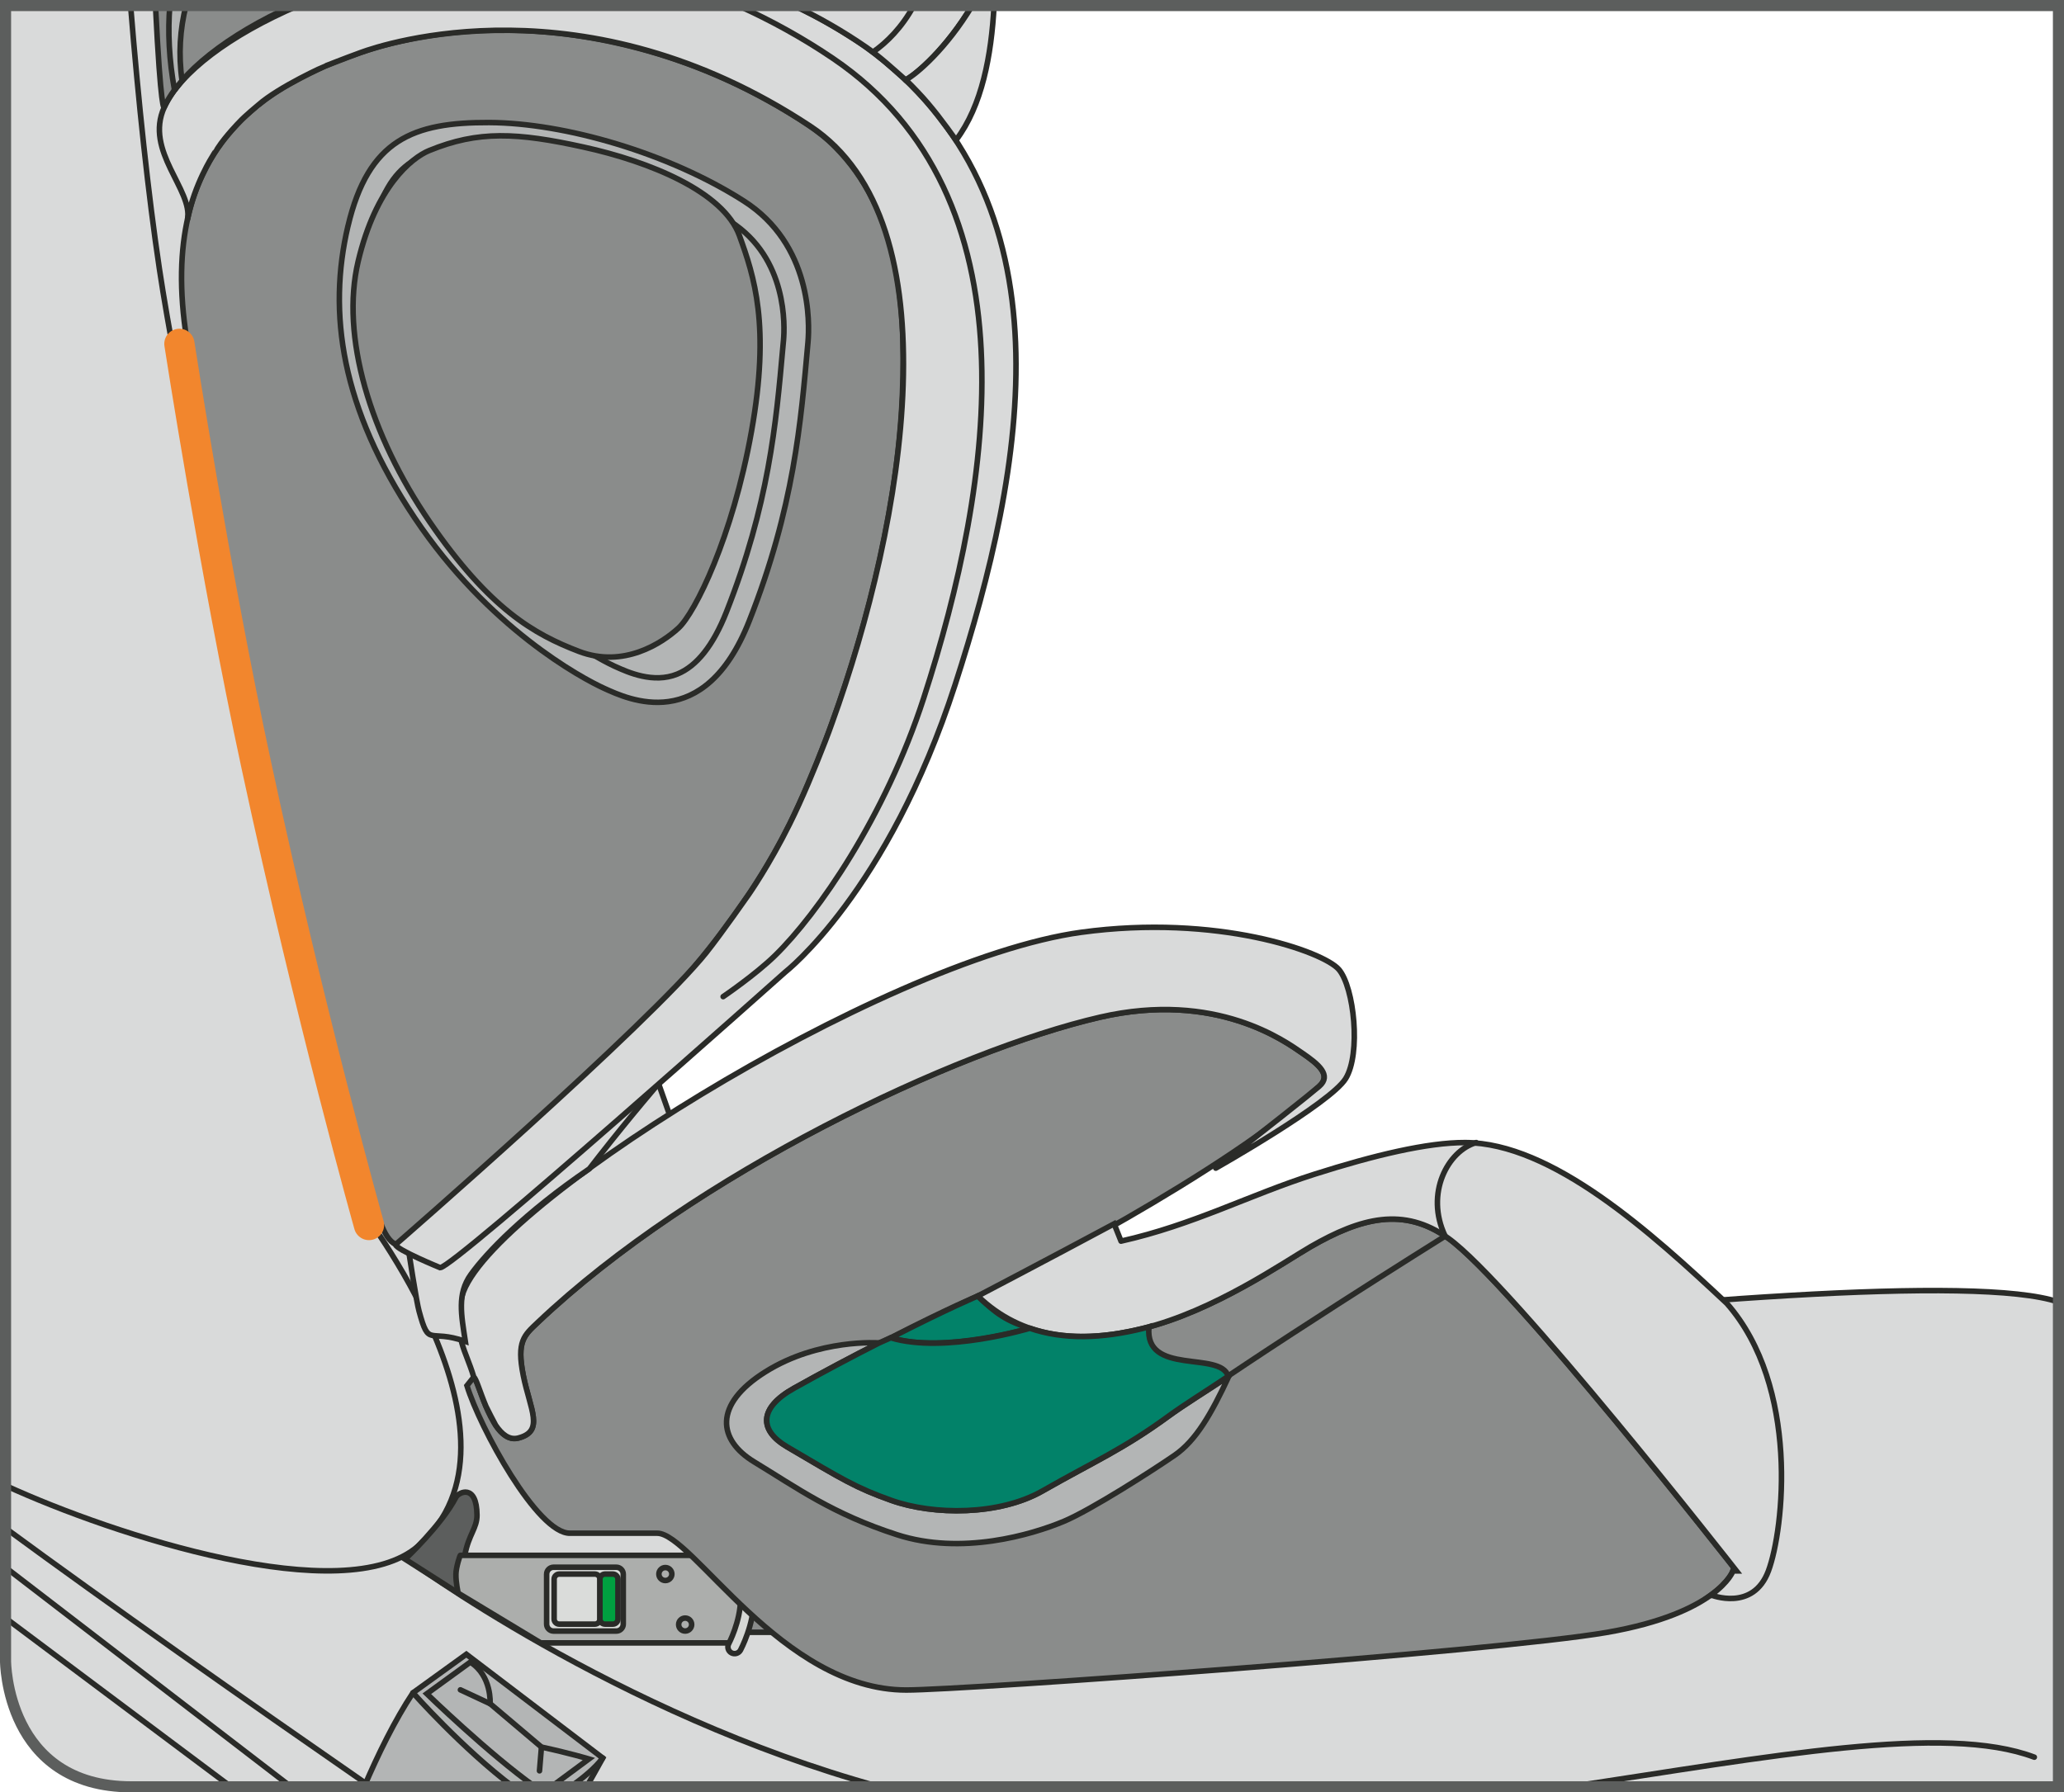 <?xml version="1.0" encoding="UTF-8"?>
<!DOCTYPE svg PUBLIC "-//W3C//DTD SVG 1.1//EN" "http://www.w3.org/Graphics/SVG/1.1/DTD/svg11.dtd">
<!-- Creator: CorelDRAW 2018 (64-Bit) -->
<svg xmlns="http://www.w3.org/2000/svg" xml:space="preserve" width="28.407mm" height="24.674mm" version="1.1" style="shape-rendering:geometricPrecision; text-rendering:geometricPrecision; image-rendering:optimizeQuality; fill-rule:evenodd; clip-rule:evenodd"
viewBox="0 0 622.19 540.41"
 xmlns:xlink="http://www.w3.org/1999/xlink">
 <defs>
  <style type="text/css">
   <![CDATA[
    .str5 {stroke:#5C5E5D;stroke-width:3.35;stroke-miterlimit:4}
    .str3 {stroke:#2A2B28;stroke-width:1.67;stroke-miterlimit:10}
    .str4 {stroke:#F2862D;stroke-width:9.12;stroke-linecap:round;stroke-miterlimit:4}
    .str0 {stroke:#2A2B28;stroke-width:1.67;stroke-linecap:round;stroke-miterlimit:4}
    .str1 {stroke:#2A2B28;stroke-width:1.67;stroke-linecap:round;stroke-linejoin:round;stroke-miterlimit:4}
    .str2 {stroke:#2A2B28;stroke-width:1.67;stroke-linecap:round;stroke-linejoin:round;stroke-miterlimit:10}
    .fil1 {fill:none;fill-rule:nonzero}
    .fil0 {fill:#D9DADA;fill-rule:nonzero}
    .fil3 {fill:#B3B5B5;fill-rule:nonzero}
    .fil2 {fill:#8A8C8B;fill-rule:nonzero}
    .fil4 {fill:#5C5E5D;fill-rule:nonzero}
    .fil6 {fill:#DADCDA;fill-rule:nonzero}
    .fil7 {fill:#D6D8D5;fill-rule:nonzero}
    .fil5 {fill:#ACAEAC;fill-rule:nonzero}
    .fil8 {fill:#00A040;fill-rule:nonzero}
    .fil9 {fill:#028269;fill-rule:nonzero}
   ]]>
  </style>
 </defs>
 <g id="Слой_x0020_1">
  <path class="fil0" d="M83.84 1.67l149.33 423.24c0,0 338.52,-48.99 387.35,-32.34l0 146.17 -580.88 0 0 0c-37.96,0 -37.96,-37.96 -37.96,-37.96l0 -499.11 82.16 0z"/>
  <path class="fil1 str0" d="M83.84 1.67l149.33 423.24c0,0 338.52,-48.99 387.35,-32.34"/>
  <path class="fil0" d="M111.76 538.74c-38.6,-26.74 -79.4,-55.41 -110.09,-77.97l0 40.01c0,0 0,37.96 37.96,37.96l0 0 72.13 0z"/>
  <path class="fil1 str0" d="M111.76 538.74c-38.6,-26.74 -79.4,-55.41 -110.09,-77.97"/>
  <line class="fil1 str1" x1="69.65" y1="538.74" x2="1.68" y2= "487.86" />
  <line class="fil1 str1" x1="87.74" y1="538.74" x2="1.68" y2= "472.6" />
  <path class="fil1 str1" d="M122.12 469.57c0,0 63.13,47.2 143.13,69.17m207.88 0c60.79,-9.18 113.15,-19.14 140.11,-8.94"/>
  <path class="fil1 str1" d="M108.05 363.51c0,0 55.17,70.22 18.01,102.63 -22.19,19.36 -91.78,-3.26 -124.39,-18.23"/>
  <polygon class="fil2" points="223.23,492.14 282.28,492.14 253.54,472.63 223.23,472.63 "/>
  <polyline class="fil1 str2" points="223.23,492.14 282.28,492.14 253.54,472.63 223.23,472.63 223.23,492.14 "/>
  <path class="fil3" d="M109.77 538.74c4.18,-9.74 9.26,-20.15 14.72,-28.35l16.09 -11.62 41.12 31.29c0,0 -1.91,3.44 -4.85,8.69l-67.07 0z"/>
  <path class="fil1 str0" d="M109.77 538.74c4.18,-9.74 9.26,-20.15 14.72,-28.35l16.09 -11.62 41.12 31.29c0,0 -1.91,3.44 -4.85,8.69"/>
  <path class="fil1 str1" d="M124.49 510.39c0,0 14.8,16.73 30.2,28.35m17.27 0c3.59,-2.51 7.41,-5.6 9.72,-8.69"/>
  <path class="fil3" d="M141.77 501.15l-13.11 9.53c0,0 18.54,18 32.64,28.05l4.88 0 11.35 -8.39c0,0 -5.96,-1.79 -14.3,-3.58l-15.49 -13.1c0,0 0.59,-8.34 -5.96,-12.52z"/>
  <path class="fil1 str0" d="M141.77 501.15l-13.11 9.53c0,0 18.54,18 32.64,28.05m4.88 0l11.35 -8.39c0,0 -5.96,-1.79 -14.3,-3.58l-15.49 -13.1c0,0 0.59,-8.34 -5.96,-12.52"/>
  <line class="fil1 str1" x1="147.73" y1="513.67" x2="138.79" y2= "509.5" />
  <line class="fil1 str1" x1="163.22" y1="526.78" x2="162.63" y2= "533.92" />
  <path class="fil4" d="M141.4 482.41l-19.28 -12.31c0,0 11.07,-10.41 15.31,-18.65 0.8,-1.55 6.29,-4.25 6.36,5.38 0.02,3.92 -2.5,5.82 -3.66,11.99 -1.88,9.99 1.27,13.58 1.27,13.58z"/>
  <path class="fil1 str3" d="M141.4 482.41l-19.28 -12.31c0,0 11.07,-10.41 15.31,-18.65 0.8,-1.55 6.29,-4.25 6.36,5.38 0.02,3.92 -2.5,5.82 -3.66,11.99 -1.88,9.99 1.27,13.58 1.27,13.58"/>
  <path class="fil5" d="M138.79 468.95l82.65 0c0,0 3.8,6.49 3.8,13.2 0,6.71 -3.8,13.2 -3.8,13.2l-58.44 0 -24.88 -15.01c0,0 -0.74,-3.17 -0.68,-5.75 0.04,-2.12 1.27,-5.86 1.35,-5.64z"/>
  <path class="fil1 str1" d="M138.79 468.95l82.65 0c0,0 3.8,6.49 3.8,13.2 0,6.71 -3.8,13.2 -3.8,13.2l-58.44 0 -24.88 -15.01c0,0 -0.74,-3.17 -0.68,-5.75 0.04,-2.12 1.27,-5.86 1.35,-5.64"/>
  <path class="fil6" d="M166.87 472.53l18.92 0c1.15,0 2.09,0.94 2.09,2.09l0 15.07c0,1.14 -0.94,2.09 -2.09,2.09l-18.92 0c-1.15,0 -2.09,-0.94 -2.09,-2.09l0 -15.07c0,-1.14 0.94,-2.09 2.09,-2.09z"/>
  <path class="fil1 str0" d="M166.87 472.53l18.92 0c1.15,0 2.09,0.94 2.09,2.09l0 15.07c0,1.14 -0.94,2.09 -2.09,2.09l-18.92 0c-1.15,0 -2.09,-0.94 -2.09,-2.09l0 -15.07c0,-1.14 0.94,-2.09 2.09,-2.09"/>
  <path class="fil6" d="M168.59 474.59l10.72 0c0.85,0 1.54,0.69 1.54,1.54l0 12.02c0,0.85 -0.69,1.54 -1.54,1.54l-10.72 0c-0.85,0 -1.55,-0.69 -1.55,-1.54l0 -12.02c0,-0.85 0.7,-1.54 1.55,-1.54z"/>
  <path class="fil1 str0" d="M168.59 474.59l10.72 0c0.85,0 1.54,0.69 1.54,1.54l0 12.02c0,0.85 -0.69,1.54 -1.54,1.54l-10.72 0c-0.85,0 -1.55,-0.69 -1.55,-1.54l0 -12.02c0,-0.85 0.7,-1.54 1.55,-1.54"/>
  <path class="fil1 str0" d="M204.58 489.81c0,-1.08 0.87,-1.95 1.96,-1.95 1.08,0 1.96,0.87 1.96,1.95 0,1.08 -0.88,1.96 -1.96,1.96 -1.08,0 -1.96,-0.87 -1.96,-1.96"/>
  <path class="fil1 str0" d="M198.62 474.59c0,-1.08 0.87,-1.96 1.95,-1.96 1.08,0 1.96,0.87 1.96,1.96 0,1.08 -0.88,1.95 -1.96,1.95 -1.08,0 -1.95,-0.87 -1.95,-1.95"/>
  <path class="fil7" d="M221.44 465.71c0.72,0 1.41,0.39 1.78,1.06 0.16,0.31 4.04,7.63 4.04,15.38 0,7.75 -3.88,15.07 -4.04,15.38 -0.53,0.97 -1.75,1.34 -2.73,0.82 -0.98,-0.52 -1.34,-1.74 -0.83,-2.72 0.04,-0.07 3.57,-6.76 3.57,-13.47 0,-6.72 -3.53,-13.42 -3.57,-13.48 -0.52,-0.97 -0.16,-2.19 0.83,-2.72 0.3,-0.16 0.63,-0.24 0.95,-0.24z"/>
  <path class="fil1 str3" d="M221.44 465.71c0.72,0 1.41,0.39 1.78,1.06 0.16,0.31 4.04,7.63 4.04,15.38 0,7.75 -3.88,15.07 -4.04,15.38 -0.53,0.97 -1.75,1.34 -2.73,0.82 -0.98,-0.52 -1.34,-1.74 -0.83,-2.72 0.04,-0.07 3.57,-6.76 3.57,-13.47 0,-6.72 -3.53,-13.42 -3.57,-13.48 -0.52,-0.97 -0.16,-2.19 0.83,-2.72 0.3,-0.16 0.63,-0.24 0.95,-0.24"/>
  <path class="fil8" d="M182.39 474.59l2.35 0c0.84,0 1.54,0.69 1.54,1.54l0 12.02c0,0.85 -0.7,1.54 -1.54,1.54l-2.35 0c-0.85,0 -1.54,-0.69 -1.54,-1.54l0 -12.02c0,-0.85 0.69,-1.54 1.54,-1.54z"/>
  <path class="fil1 str0" d="M182.39 474.59l2.35 0c0.84,0 1.54,0.69 1.54,1.54l0 12.02c0,0.85 -0.7,1.54 -1.54,1.54l-2.35 0c-0.85,0 -1.54,-0.69 -1.54,-1.54l0 -12.02c0,-0.85 0.69,-1.54 1.54,-1.54"/>
  <path class="fil2" d="M523.44 473.63c0,0 -67.97,-86.86 -86.92,-100.34 -13.37,-9.51 -26.23,-6.17 -41.41,2.57 -8.07,4.64 -29.01,19.36 -50.66,24.69 -19.08,4.7 -32.39,-16.53 -49.71,-9.79 10.06,-3.92 75.68,-37.83 102.94,-63.24 3.73,-3.48 -0.26,-6.69 -5.15,-10.03 -4.88,-3.34 -25.87,-18.9 -60.95,-10.8 -43.46,10.03 -122.18,47.17 -169.52,92.06 -4.07,3.86 -6.38,5.66 -4.33,15.95 2.05,10.29 6.47,16.82 -1.51,18.88 -7.97,2.06 -11.87,-17.59 -13.41,-18.37l-2.05 2.57c3.85,12.6 21.29,44.74 31.11,44.49l24.69 0 1.55 0c10.54,0 37.54,47.28 75.09,47.28 17.79,0 177.44,-11.54 211.13,-17.36 33.69,-5.83 38.06,-18.56 38.06,-18.56l1.03 0z"/>
  <path class="fil1 str0" d="M523.44 473.63c0,0 -67.97,-86.86 -86.92,-100.34 -13.37,-9.51 -26.23,-6.17 -41.41,2.57 -8.07,4.64 -29.01,19.36 -50.66,24.69 -19.08,4.7 -32.39,-16.53 -49.71,-9.79 10.06,-3.92 75.68,-37.83 102.94,-63.24 3.73,-3.48 -0.26,-6.69 -5.15,-10.03 -4.88,-3.34 -25.87,-18.9 -60.95,-10.8 -43.46,10.03 -122.18,47.17 -169.52,92.06 -4.07,3.86 -6.38,5.66 -4.33,15.95 2.05,10.29 6.47,16.82 -1.51,18.88 -7.97,2.06 -11.87,-17.59 -13.41,-18.37l-2.05 2.57c3.85,12.6 21.29,44.74 31.11,44.49l24.69 0 1.55 0c10.54,0 37.54,47.28 75.09,47.28 17.79,0 177.44,-11.54 211.13,-17.36 33.69,-5.83 38.06,-18.56 38.06,-18.56l1.03 0"/>
  <path class="fil0" d="M366.5 352.19l0 0c14.57,-11.31 28.4,-22.26 31.18,-24.67 3.86,-3.34 -0.26,-6.69 -5.14,-10.03 -4.88,-3.34 -25.87,-18.9 -60.95,-10.8 -43.46,10.03 -122.19,47.17 -169.52,92.06 -4.07,3.86 -6.38,5.66 -4.33,15.95 2.06,10.29 6.47,16.82 -1.51,18.88 -2.72,0.7 -4.96,-1.12 -6.81,-3.86 -0.99,-1.84 -1.98,-3.76 -2.91,-5.66 -1.82,-4.3 -2.99,-8.5 -3.68,-8.85 -2.7,-8.96 -5.66,-10.8 -3.8,-23.27 3.82,-25.62 126.73,-102.62 186.9,-110.85 40.91,-5.6 73.03,5.8 77.66,11.2 4.63,5.4 6.69,25.46 2.05,32.92 -4.62,7.46 -39.15,26.99 -39.15,26.99z"/>
  <path class="fil1 str0" d="M366.5 352.19l0 0c14.57,-11.31 28.4,-22.26 31.18,-24.67 3.86,-3.34 -0.26,-6.69 -5.14,-10.03 -4.88,-3.34 -25.87,-18.9 -60.95,-10.8 -43.46,10.03 -122.19,47.17 -169.52,92.06 -4.07,3.86 -6.38,5.66 -4.33,15.95 2.06,10.29 6.47,16.82 -1.51,18.88 -2.72,0.7 -4.96,-1.12 -6.81,-3.86 -0.99,-1.84 -1.98,-3.76 -2.91,-5.66 -1.82,-4.3 -2.99,-8.5 -3.68,-8.85 -2.7,-8.96 -5.66,-10.8 -3.8,-23.27 3.82,-25.62 126.73,-102.62 186.9,-110.85 40.91,-5.6 73.03,5.8 77.66,11.2 4.63,5.4 6.69,25.46 2.05,32.92 -4.62,7.46 -39.15,26.99 -39.15,26.99"/>
  <path class="fil1 str0" d="M294.74 390.76c0,0 -28.96,13.33 -54.87,27.82 -10.71,5.99 -10.46,12.71 -2.13,17.62 17.15,10.11 20.81,12.36 31.42,16.16 12.81,4.57 32.64,4.57 45.6,-2.81 15.67,-8.93 24.29,-12.54 37.92,-22.49 23.88,-17.45 82.95,-54.36 82.95,-54.36"/>
  <path class="fil9" d="M310.43 400.46c-7.09,-2.19 -10.21,-4.43 -15.69,-9.7 0,0 -8.3,3.42 -26.24,12.59 16.33,4.92 43.08,-3.21 43.08,-3.21l-1.15 0.33z"/>
  <path class="fil1 str0" d="M310.43 400.46c-7.09,-2.19 -10.21,-4.43 -15.69,-9.7 0,0 -8.3,3.42 -26.24,12.59 16.33,4.92 43.08,-3.21 43.08,-3.21l-1.15 0.33"/>
  <path class="fil0" d="M337.93 374.21c21.77,-4.87 38.7,-13.94 58.36,-20.19 17.88,-5.69 33.98,-9.56 45.38,-9.53 26.17,0.09 55.88,26.95 78.9,48.51 21.99,25.07 17.15,68.24 12.52,80.64 -4.62,12.39 -17.29,7.26 -17.3,7.26 5.5,-3.99 6.63,-7.26 6.63,-7.26l1.03 0c0,0 -67.97,-86.86 -86.92,-100.34 -13.38,-9.51 -26.23,-6.17 -41.41,2.57 -8.06,4.64 -29.01,19.36 -50.66,24.69 -19.09,4.7 -36.34,3.1 -49.71,-9.8 0,0 20.68,-10.82 41.1,-21.77l2.09 5.22z"/>
  <path class="fil1 str0" d="M337.93 374.21c21.77,-4.87 38.7,-13.94 58.36,-20.19 17.88,-5.69 33.98,-9.56 45.38,-9.53 26.17,0.09 55.88,26.95 78.9,48.51 21.99,25.07 17.15,68.24 12.52,80.64 -4.62,12.39 -17.29,7.26 -17.3,7.26 5.5,-3.99 6.63,-7.26 6.63,-7.26l1.03 0c0,0 -67.97,-86.86 -86.92,-100.34 -13.38,-9.51 -26.23,-6.17 -41.41,2.57 -8.06,4.64 -29.01,19.36 -50.66,24.69 -19.09,4.7 -36.34,3.1 -49.71,-9.8 0,0 20.68,-10.82 41.1,-21.77l2.09 5.22"/>
  <path class="fil1 str0" d="M445 344.49c-8.55,2.46 -15.49,15.31 -9.37,28.2"/>
  <path class="fil3" d="M265.03 404.89c-8.16,4.14 -17,8.82 -25.69,13.68 -10.72,6 -10.46,12.72 -2.13,17.62 17.15,10.11 20.81,12.36 31.42,16.15 12.81,4.58 32.64,4.58 45.6,-2.8 15.67,-8.93 24.29,-12.54 37.91,-22.49 4.9,-3.59 11.28,-7.42 18.32,-12.14 -5.34,11.4 -9.91,19.42 -16.4,23.88 -6.48,4.47 -25.16,16.47 -33.36,19.9 -9.66,4.04 -30.86,10.34 -50.3,4.04 -19.45,-6.29 -30.03,-14.05 -43.08,-21.98 -10.79,-6.55 -12.46,-17.18 3.41,-27.14 16.11,-10.11 34.3,-8.71 34.3,-8.71z"/>
  <path class="fil1 str0" d="M265.03 404.89c-8.16,4.14 -17,8.82 -25.69,13.68 -10.72,6 -10.46,12.72 -2.13,17.62 17.15,10.11 20.81,12.36 31.42,16.15 12.81,4.58 32.64,4.58 45.6,-2.8 15.67,-8.93 24.29,-12.54 37.91,-22.49 4.9,-3.59 11.28,-7.42 18.32,-12.14 -5.34,11.4 -9.91,19.42 -16.4,23.88 -6.48,4.47 -25.16,16.47 -33.36,19.9 -9.66,4.04 -30.86,10.34 -50.3,4.04 -19.45,-6.29 -30.03,-14.05 -43.08,-21.98 -10.79,-6.55 -12.46,-17.18 3.41,-27.14 16.11,-10.11 34.3,-8.71 34.3,-8.71"/>
  <path class="fil0" d="M138.85 192.26c13.6,-12.27 29.72,-25.54 44.95,-38.56 7.46,28.94 42.6,98.65 45.79,107.27 3.15,8.51 9,24.29 -3.75,36.35 -12.39,11.73 -31.44,33.38 -48.18,55.08 -19.55,13.31 -31.12,25.43 -35.75,31.91 -4.14,5.8 -2.85,12.16 -1.64,20.12 -11.1,-3.91 -10.89,2.11 -13.95,-9.13 -3.05,-11.25 -24.01,-166.23 -24.01,-166.23l0 0c7.5,-8.55 20.1,-21.96 36.56,-36.8z"/>
  <path class="fil1 str0" d="M138.85 192.26c13.6,-12.27 29.72,-25.54 44.95,-38.56 7.46,28.94 42.6,98.65 45.79,107.27 3.15,8.51 9,24.29 -3.75,36.35 -12.39,11.73 -31.44,33.38 -48.18,55.08 -19.55,13.31 -31.12,25.43 -35.75,31.91 -4.14,5.8 -2.85,12.16 -1.64,20.12 -11.1,-3.91 -10.89,2.11 -13.95,-9.13 -3.05,-11.25 -24.01,-166.23 -24.01,-166.23l0 0c7.5,-8.55 20.1,-21.96 36.56,-36.8"/>
  <path class="fil2" d="M114.99 369.34c1.93,5.01 5.69,10.09 11.3,1.27 2.75,-4.34 22.69,-19.84 47.22,-42.3 23.16,-21.22 50.39,-49.56 66.12,-83.16 14.13,-30.21 30.59,-80.77 32.4,-126.39 1.14,-28.6 -1.67,-55.66 -20.25,-74.45 -2.57,-2.61 -5.34,-4.77 -8.75,-7.05 -23.95,-15.98 -51.52,-25.13 -77.51,-27.55 -20.89,-1.95 -40.75,0.59 -56.91,6.14 -26.77,9.2 -61.75,27.42 -52.31,86.46 9.43,59.05 38.65,214.95 58.7,267.03z"/>
  <path class="fil1 str0" d="M114.99 369.34c1.93,5.01 5.69,10.09 11.3,1.27 2.75,-4.34 22.69,-19.84 47.22,-42.3 23.16,-21.22 50.39,-49.56 66.12,-83.16 14.13,-30.21 30.59,-80.77 32.4,-126.39 1.14,-28.6 -1.67,-55.66 -20.25,-74.45 -2.57,-2.61 -5.34,-4.77 -8.75,-7.05 -23.95,-15.98 -51.52,-25.13 -77.51,-27.55 -20.89,-1.95 -40.75,0.59 -56.91,6.14 -26.77,9.2 -61.75,27.42 -52.31,86.46 9.43,59.05 38.65,214.95 58.7,267.03"/>
  <path class="fil0" d="M213.06 287.01c4.32,-5.42 12.63,-17.32 12.63,-17.32 0,0 6.09,-8.68 12.32,-21.21 3.78,-7.6 7.48,-16.56 10.76,-25 0.72,-1.83 1.4,-3.71 2.04,-5.5 21.92,-60.57 37.41,-150.93 -6.58,-179.96 -67.99,-44.85 -128.44,-24.79 -135.5,-22.19 -5.54,2.02 -10.32,3.95 -10.59,4.03 -0.01,0 -13.87,6.16 -20.31,11.81 -0.01,0.02 -3.92,3.21 -5.71,5.16 -0.01,0.01 -4.03,4.1 -6.43,7.76 0,0.01 -1.15,1.62 -1.59,2.44 -0.01,0.02 -5.5,8.47 -7.59,19.2 1.75,-8.98 -13.07,-20.65 -6.99,-33.92 4.76,-10.41 19.72,-21.76 40.39,-30.63l149.49 0c1.94,0.93 3.88,1.89 5.8,2.89 5.34,2.77 11.95,6.82 15.66,9.49 63.7,45.93 47.99,127.68 27.06,192.36 -20.26,62.6 -51.2,86.65 -51.2,86.65 0,0 -99.81,89 -104.03,89.14 0,0 -13.28,-5.43 -13.45,-6.96 0,0 76.49,-66.5 93.83,-88.24z"/>
  <path class="fil1 str0" d="M213.06 287.01c4.32,-5.42 12.63,-17.32 12.63,-17.32 0,0 6.09,-8.68 12.32,-21.21 3.78,-7.6 7.48,-16.56 10.76,-25 0.72,-1.83 1.4,-3.71 2.04,-5.5 21.92,-60.57 37.41,-150.93 -6.58,-179.96 -67.99,-44.85 -128.44,-24.79 -135.5,-22.19 -5.54,2.02 -10.32,3.95 -10.59,4.03 -0.01,0 -13.87,6.16 -20.31,11.81 -0.01,0.02 -3.92,3.21 -5.71,5.16 -0.01,0.01 -4.03,4.1 -6.43,7.76 0,0.01 -1.15,1.62 -1.59,2.44 -0.01,0.02 -5.5,8.47 -7.59,19.2 1.75,-8.98 -13.07,-20.65 -6.99,-33.92 4.76,-10.41 19.72,-21.76 40.39,-30.63m149.49 0c1.94,0.93 3.88,1.89 5.8,2.89 5.34,2.77 11.95,6.82 15.66,9.49 63.7,45.93 47.99,127.68 27.06,192.36 -20.26,62.6 -51.2,86.65 -51.2,86.65 0,0 -99.81,89 -104.03,89.14 0,0 -13.28,-5.43 -13.45,-6.96 0,0 76.49,-66.5 93.83,-88.24"/>
  <path class="fil2" d="M88.28 1.67c-19.84,8.91 -34.03,20.26 -38.77,30.63 0,0 0,0 0,0 -0.05,0.09 -1.02,1.83 -2.64,-30.63l41.41 0z"/>
  <path class="fil1 str0" d="M88.28 1.67c-19.84,8.91 -34.03,20.26 -38.77,30.63 0,0 0,0 0,0 -0.05,0.09 -1.02,1.83 -2.64,-30.63"/>
  <path class="fil0" d="M272.99 24.08l-0.01 0c-3.87,-3.4 -7.64,-6.95 -12.13,-10.03 -7.01,-4.81 -14.2,-8.91 -21.51,-12.38l53.65 0c-7.71,12.94 -16.66,20.66 -20,22.41z"/>
  <path class="fil1 str0" d="M272.99 24.08l-0.01 0c-3.87,-3.4 -7.64,-6.95 -12.13,-10.03 -7.01,-4.81 -14.2,-8.91 -21.51,-12.38m53.65 0c-7.71,12.94 -16.66,20.66 -20,22.41"/>
  <path class="fil0" d="M272.97 24.08c0.01,0 0.01,0 0.01,0l0.01 0.01c3.33,-1.75 12.36,-9.54 20.08,-22.41l6.59 0c-0.81,15.03 -3.64,30.22 -11.45,40.53 -0.01,0.02 -0.02,0.02 -0.02,0.04 -3.46,-4.84 -7.28,-10.07 -11.67,-14.64 -1.17,-1.22 -2.28,-2.42 -3.54,-3.52z"/>
  <path class="fil1 str0" d="M272.97 24.08c0.01,0 0.01,0 0.01,0l0.01 0.01c3.33,-1.75 12.36,-9.54 20.08,-22.41m6.59 0c-0.81,15.03 -3.64,30.22 -11.45,40.53 -0.01,0.02 -0.02,0.02 -0.02,0.04 -3.46,-4.84 -7.28,-10.07 -11.67,-14.64 -1.17,-1.22 -2.28,-2.42 -3.54,-3.52"/>
  <path class="fil1 str0" d="M222.49 1.67c9.98,4.5 19.67,9.86 28.64,15.95 61.51,41.75 48.4,127.91 27.3,192.91 -11.61,35.75 -31.89,64.96 -44.8,77.57 -5.96,5.82 -15.64,12.39 -15.64,12.39"/>
  <path class="fil3" d="M52.61 27.12c-1.66,-9.12 -2.06,-17.62 -1.41,-25.45l4.86 0c-1.8,7.14 -2.31,14.76 -1.18,22.6l-2.28 2.85z"/>
  <path class="fil1 str0" d="M52.61 27.12c-1.66,-9.12 -2.06,-17.62 -1.41,-25.45m4.86 0c-1.8,7.14 -2.31,14.76 -1.18,22.6l-2.28 2.85"/>
  <path class="fil1 str0" d="M263.16 15.68c4.14,-2.87 8.73,-7.41 12.3,-14"/>
  <path class="fil3" d="M104.89 68.16c-6.16,26.12 -2.09,54.83 20.11,87.98 22.19,33.16 50.31,48.32 57.26,51.46 6.94,3.14 30,14.1 43.58,-20.34 13.58,-34.43 15.55,-59.85 17.72,-84.04 0.53,-5.92 1.11,-29.55 -19.33,-42.62 -22.52,-14.4 -53.95,-23.56 -76.79,-23.66 -22.84,-0.09 -36.38,5.09 -42.54,31.22z"/>
  <path class="fil1 str0" d="M104.89 68.16c-6.16,26.12 -2.09,54.83 20.11,87.98 22.19,33.16 50.31,48.32 57.26,51.46 6.94,3.14 30,14.1 43.58,-20.34 13.58,-34.43 15.55,-59.85 17.72,-84.04 0.53,-5.92 1.11,-29.55 -19.33,-42.62 -22.52,-14.4 -53.95,-23.56 -76.79,-23.66 -22.84,-0.09 -36.38,5.09 -42.54,31.22"/>
  <path class="fil1 str3" d="M112.08 69.86c-6.3,26.73 -0.07,53.62 19.05,82.19 23.1,34.51 52.91,48.26 54.16,48.83l0.28 0.12c3.69,1.68 11.39,5.16 18.58,2.24 5.88,-2.38 10.86,-8.66 14.81,-18.68 12.8,-32.47 14.96,-56.6 17.04,-79.94l0.19 -2.06c0.36,-4.03 1.29,-24.72 -15.96,-35.75 -20.57,-13.15 -50.52,-22.39 -72.85,-22.48 -20.24,-0.09 -30.15,3.58 -35.32,25.52"/>
  <path class="fil2" d="M129.38 45.39c14.8,-6.08 26.53,-5.45 46.51,-1.06 19.98,4.38 42.24,13.48 47.02,26.73 4.41,12.21 9.37,26.98 3.62,59.02 -5.74,32.04 -17.03,54.71 -22,59.28 -4.97,4.56 -16.55,12.18 -30.01,7.04 -13.45,-5.14 -26.96,-12.76 -44.99,-39.05 -18.02,-26.29 -26.9,-56.01 -21.57,-78.53 5.33,-22.52 16.05,-31.22 21.41,-33.43z"/>
  <path class="fil1 str0" d="M129.38 45.39c14.8,-6.08 26.53,-5.45 46.51,-1.06 19.98,4.38 42.24,13.48 47.02,26.73 4.41,12.21 9.37,26.98 3.62,59.02 -5.74,32.04 -17.03,54.71 -22,59.28 -4.97,4.56 -16.55,12.18 -30.01,7.04 -13.45,-5.14 -26.96,-12.76 -44.99,-39.05 -18.02,-26.29 -26.9,-56.01 -21.57,-78.53 5.33,-22.52 16.05,-31.22 21.41,-33.43"/>
  <path class="fil9" d="M346.28 400.08c-0.61,0.16 -1.22,0.32 -1.83,0.47 -12.28,3.03 -23.81,3.44 -34.02,-0.08 0,0 -25.61,7.8 -41.93,2.88l-3.47 1.54c-8.16,4.14 -17,8.82 -25.68,13.68 -10.72,5.99 -10.46,12.71 -2.13,17.62 17.15,10.11 20.81,12.36 31.41,16.16 12.82,4.58 32.65,4.58 45.6,-2.81 15.67,-8.93 24.3,-12.54 37.92,-22.49 4.9,-3.58 11.05,-7.36 18.1,-12.09 -2.3,-7.76 -25.33,-0.05 -23.9,-14.9l-0.06 0.02z"/>
  <path class="fil1 str0" d="M346.28 400.08c-0.61,0.16 -1.22,0.32 -1.83,0.47 -12.28,3.03 -23.81,3.44 -34.02,-0.08 0,0 -25.61,7.8 -41.93,2.88l-3.47 1.54c-8.16,4.14 -17,8.82 -25.68,13.68 -10.72,5.99 -10.46,12.71 -2.13,17.62 17.15,10.11 20.81,12.36 31.41,16.16 12.82,4.58 32.65,4.58 45.6,-2.81 15.67,-8.93 24.3,-12.54 37.92,-22.49 4.9,-3.58 11.05,-7.36 18.1,-12.09 -2.3,-7.76 -25.33,-0.05 -23.9,-14.9l-0.06 0.02"/>
  <path class="fil1 str1" d="M105.64 352.43c0,0 -47.2,-202.16 -57.59,-271.37 -3.33,-22.19 -6.34,-50.37 -8.68,-79.39"/>
  <path class="fil1 str4" d="M54.08 103.67c0,0 10.62,68.64 23.19,127.06 16.51,76.79 33.96,138.62 33.96,138.62"/>
  <path class="fil1 str5" d="M1.67 1.67l0 499.11c0,0 0,37.96 37.96,37.96l580.89 0 0 -537.07 -618.85 0z"/>
 </g>
</svg>
